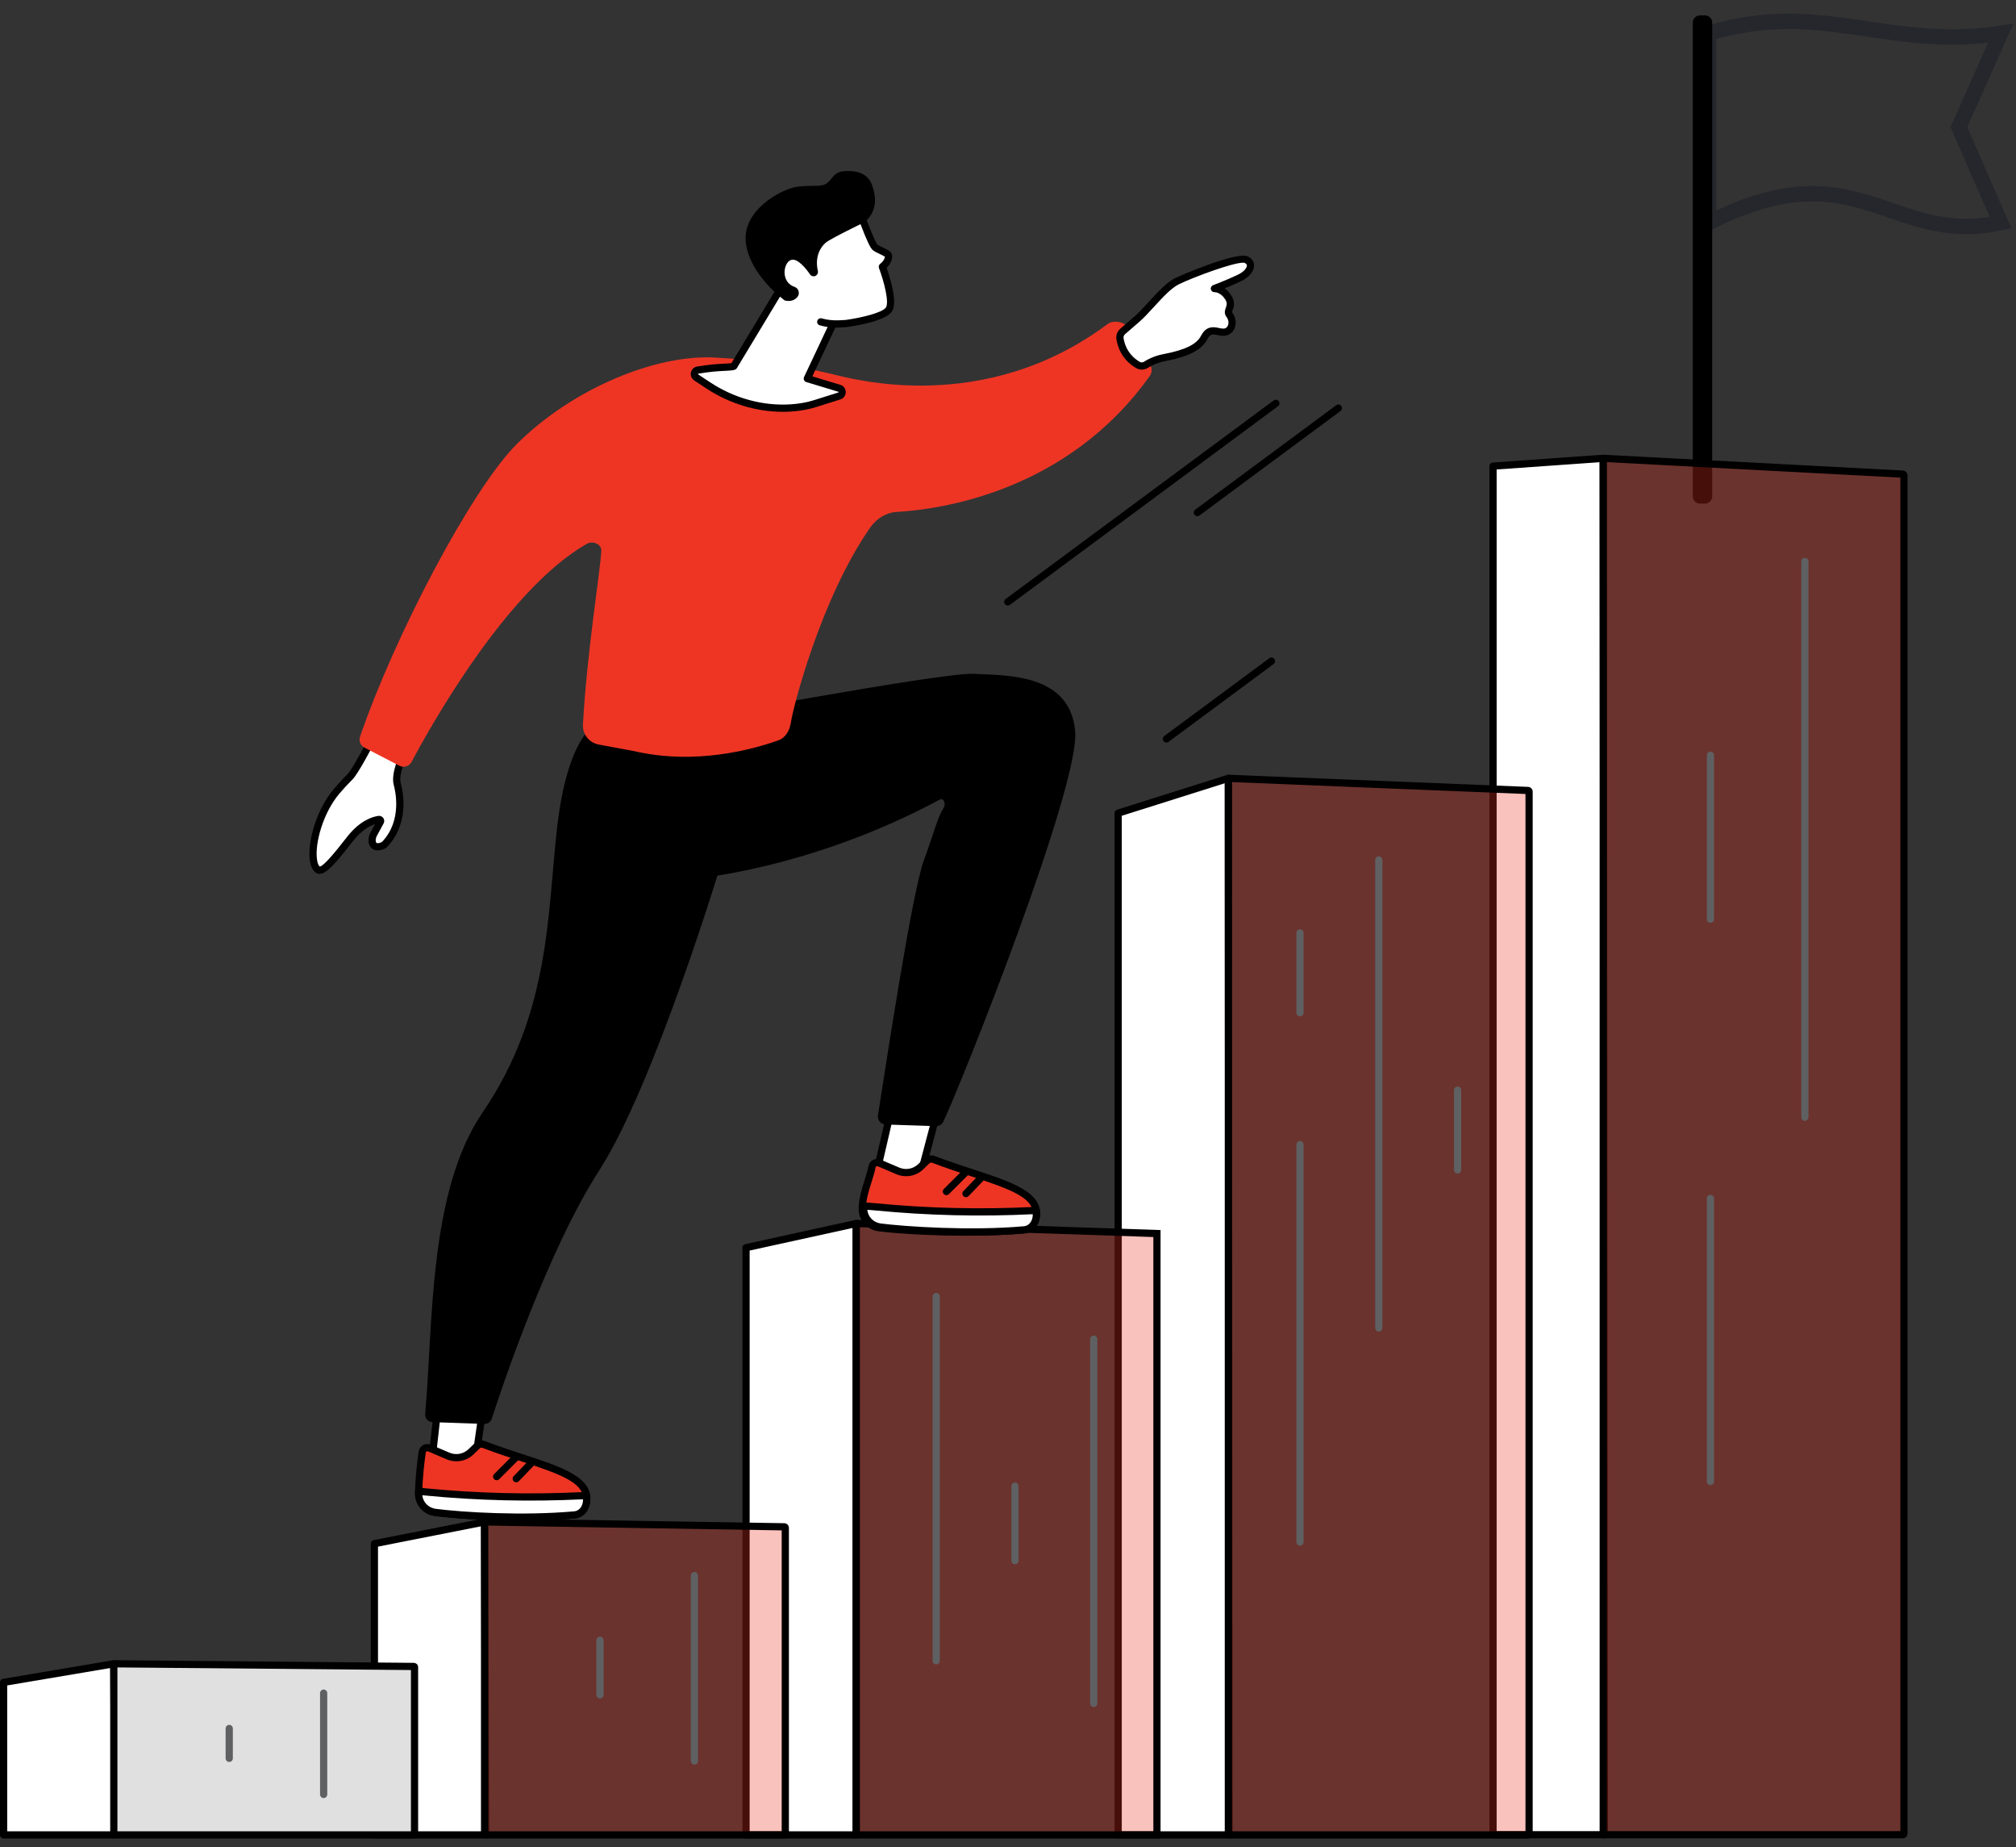 <?xml version="1.0" encoding="UTF-8"?>
<svg width="131px" height="120px" viewBox="0 0 131 120" version="1.1" xmlns="http://www.w3.org/2000/svg" xmlns:xlink="http://www.w3.org/1999/xlink">
    <rect x="0" y="0" width="131" height="120" fill="#333333" stroke="none"/>
    <title>E8906673-42FD-4BA6-8B7A-731E16AF4A6C</title>
    <g id="desktop" stroke="none" stroke-width="1" fill="none" fill-rule="evenodd">
        <g id="Investors_B-warstwa-1" transform="translate(-676, -268)" fill-rule="nonzero">
            <g id="Group-63" transform="translate(675, 269)">
                <g id="Career_development_5_" transform="translate(1, 0)">
                    <g id="Group" transform="translate(109.997, 0)">
                        <path d="M20.003,13.47 C12.803,15.006 10.742,8.55 1.028,13.47 L1.028,1.171 C8.257,-1.055 12.637,2.28 20.003,1.171 L17.293,7.262 L20.003,13.47 Z" id="Path" stroke="#26272C"></path>
                        <path d="M0.794,31.719 L0.469,31.719 C0.21,31.719 0,31.509 0,31.25 L0,0.469 C0,0.21 0.21,0 0.469,0 L0.794,0 C1.053,0 1.262,0.21 1.262,0.469 L1.262,31.25 C1.262,31.509 1.053,31.719 0.794,31.719 Z" id="Path" fill="#000000"></path>
                    </g>
                    <g id="Group" transform="translate(0, 28.542)">
                        <g transform="translate(96.783, 0)">
                            <g>
                                <polygon id="Path" fill="#FFFFFF" points="7.468 89.659 0.234 89.659 0.234 0.74 7.395 0.235"></polygon>
                                <path d="M7.468,89.893 L0.234,89.893 C0.105,89.893 0,89.788 0,89.659 L0,0.74 C0,0.617 0.095,0.515 0.218,0.507 L7.379,0.001 C7.443,-0.004 7.507,0.019 7.555,0.064 C7.603,0.108 7.63,0.17 7.63,0.235 L7.702,89.658 C7.702,89.721 7.678,89.78 7.634,89.824 C7.59,89.868 7.53,89.893 7.468,89.893 Z M0.469,89.424 L7.233,89.424 L7.161,0.486 L0.469,0.959 L0.469,89.424 L0.469,89.424 Z" id="Shape" fill="#000000"></path>
                            </g>
                            <g transform="translate(7.161, 0.004)">
                                <path d="M19.702,89.654 L0.307,89.654 C0.267,89.654 0.234,89.609 0.234,89.553 L0.234,0.336 C0.234,0.278 0.268,0.233 0.309,0.235 L19.705,1.259 C19.744,1.261 19.775,1.305 19.775,1.36 L19.775,89.553 C19.775,89.609 19.742,89.654 19.702,89.654 Z" id="Path" fill="#EE3524" opacity="0.3"></path>
                                <path d="M19.702,89.889 L0.307,89.889 C0.135,89.889 0,89.741 0,89.553 L0,0.336 C0,0.238 0.038,0.145 0.105,0.082 C0.164,0.026 0.242,-0.004 0.322,0 L19.718,1.025 C19.881,1.033 20.009,1.18 20.009,1.36 L20.009,89.553 C20.009,89.741 19.874,89.889 19.702,89.889 Z M0.469,89.42 L19.541,89.42 L19.541,1.484 L0.469,0.478 L0.469,89.42 L0.469,89.42 Z" id="Shape" fill="#000000"></path>
                            </g>
                            <g transform="translate(14.127, 6.701)" fill="#5F6062" id="Path">
                                <path d="M6.37,36.577 C6.24,36.577 6.136,36.472 6.136,36.343 L6.136,0.234 C6.136,0.105 6.24,0 6.37,0 C6.499,0 6.604,0.105 6.604,0.234 L6.604,36.343 C6.604,36.472 6.499,36.577 6.37,36.577 Z"></path>
                                <path d="M0.234,23.711 C0.105,23.711 0,23.606 0,23.477 L0,12.824 C0,12.694 0.105,12.59 0.234,12.59 C0.364,12.59 0.469,12.694 0.469,12.824 L0.469,23.477 C0.469,23.606 0.364,23.711 0.234,23.711 Z"></path>
                                <path d="M0.234,60.238 C0.105,60.238 0,60.133 0,60.004 L0,41.622 C0,41.492 0.105,41.387 0.234,41.387 C0.364,41.387 0.469,41.492 0.469,41.622 L0.469,60.004 C0.469,60.133 0.364,60.238 0.234,60.238 Z"></path>
                            </g>
                        </g>
                        <g transform="translate(72.424, 20.79)">
                            <g>
                                <g>
                                    <polygon id="Path" fill="#FFFFFF" points="7.435 68.879 0.234 68.879 0.234 2.496 7.395 0.234"></polygon>
                                    <path d="M7.435,69.113 L0.234,69.113 C0.105,69.113 0,69.008 0,68.879 L0,2.496 C0,2.394 0.066,2.304 0.164,2.273 L7.325,0.011 C7.396,-0.012 7.474,0.001 7.534,0.045 C7.594,0.089 7.63,0.16 7.63,0.234 L7.669,68.879 C7.669,68.941 7.644,69.001 7.6,69.045 C7.556,69.089 7.497,69.113 7.435,69.113 Z M0.469,68.645 L7.2,68.645 L7.161,0.554 L0.469,2.668 L0.469,68.645 Z" id="Shape" fill="#000000"></path>
                                </g>
                                <g transform="translate(7.161, 0.003)">
                                    <path d="M19.702,68.876 L0.307,68.876 C0.267,68.876 0.234,68.842 0.234,68.799 L0.234,0.312 C0.234,0.268 0.268,0.233 0.309,0.235 L19.705,1.021 C19.744,1.022 19.775,1.057 19.775,1.098 L19.775,68.799 C19.775,68.842 19.742,68.876 19.702,68.876 Z" id="Path" fill="#EE3524" opacity="0.3"></path>
                                    <path d="M19.702,69.111 L0.307,69.111 C0.138,69.111 0,68.971 0,68.799 L0,0.312 C0,0.227 0.035,0.144 0.096,0.086 C0.156,0.028 0.237,-0.004 0.319,0 L19.715,0.787 C19.88,0.794 20.009,0.93 20.009,1.098 L20.009,68.799 C20.009,68.971 19.871,69.111 19.702,69.111 Z M0.469,68.642 L19.541,68.642 L19.541,1.249 L0.469,0.476 L0.469,68.642 Z" id="Shape" fill="#000000"></path>
                                </g>
                            </g>
                            <g transform="translate(11.815, 5.304)" fill="#5F6062" id="Path">
                                <path d="M5.355,30.875 C5.226,30.875 5.121,30.77 5.121,30.641 L5.121,0.234 C5.121,0.105 5.226,0 5.355,0 C5.484,0 5.589,0.105 5.589,0.234 L5.589,30.641 C5.589,30.77 5.484,30.875 5.355,30.875 Z"></path>
                                <path d="M0.234,10.39 C0.105,10.39 0,10.286 0,10.156 L0,4.973 C0,4.844 0.105,4.739 0.234,4.739 C0.364,4.739 0.469,4.844 0.469,4.973 L0.469,10.156 C0.469,10.286 0.364,10.39 0.234,10.39 Z"></path>
                                <path d="M0.234,44.779 C0.105,44.779 0,44.674 0,44.545 L0,18.729 C0,18.599 0.105,18.494 0.234,18.494 C0.364,18.494 0.469,18.599 0.469,18.729 L0.469,44.545 C0.469,44.674 0.364,44.779 0.234,44.779 Z"></path>
                                <path d="M10.476,20.609 C10.346,20.609 10.241,20.504 10.241,20.374 L10.241,15.191 C10.241,15.062 10.346,14.957 10.476,14.957 C10.605,14.957 10.71,15.062 10.71,15.191 L10.71,20.374 C10.71,20.504 10.605,20.609 10.476,20.609 Z"></path>
                            </g>
                        </g>
                        <g transform="translate(48.243, 49.711)">
                            <g>
                                <g>
                                    <polygon id="Path" fill="#FFFFFF" points="7.395 39.957 0.234 39.957 0.234 1.804 7.395 0.234"></polygon>
                                    <path d="M7.395,40.192 L0.234,40.192 C0.105,40.192 -8.07868786e-15,40.087 -8.07868786e-15,39.957 L-8.07868786e-15,1.804 C-8.07868786e-15,1.694 0.077,1.599 0.184,1.576 L7.345,0.005 C7.415,-0.01 7.487,0.007 7.542,0.052 C7.597,0.096 7.63,0.163 7.63,0.234 L7.63,39.957 C7.63,40.087 7.525,40.192 7.395,40.192 Z M0.469,39.723 L7.161,39.723 L7.161,0.525 L0.469,1.993 L0.469,39.723 Z" id="Shape" fill="#000000"></path>
                                </g>
                                <g transform="translate(7.161, 0.002)">
                                    <path d="M19.775,39.955 L0.234,39.955 L0.234,0.315 C0.234,0.27 0.272,0.233 0.318,0.235 L19.775,0.886 L19.775,39.955 Z" id="Path" fill-opacity="0.3" fill="#EE3524"></path>
                                    <path d="M20.009,40.189 L0,40.189 L0,0.315 C0,0.23 0.035,0.148 0.096,0.089 C0.157,0.03 0.238,-0.003 0.325,0 L20.009,0.66 L20.009,40.189 L20.009,40.189 Z M0.469,39.721 L19.541,39.721 L19.541,1.113 L0.469,0.474 L0.469,39.721 Z" id="Shape" fill="#000000"></path>
                                </g>
                            </g>
                            <g transform="translate(12.355, 4.746)" fill="#5F6062" id="Path">
                                <path d="M0.234,24.135 C0.105,24.135 0,24.03 0,23.9 L0,0.234 C0,0.105 0.105,0 0.234,0 C0.364,0 0.469,0.105 0.469,0.234 L0.469,23.9 C0.469,24.03 0.364,24.135 0.234,24.135 Z"></path>
                                <path d="M10.476,26.903 C10.346,26.903 10.241,26.798 10.241,26.668 L10.241,3.002 C10.241,2.873 10.346,2.768 10.476,2.768 C10.605,2.768 10.71,2.873 10.71,3.002 L10.71,26.668 C10.71,26.798 10.605,26.903 10.476,26.903 Z"></path>
                                <path d="M5.355,17.63 C5.226,17.63 5.121,17.525 5.121,17.396 L5.121,12.552 C5.121,12.422 5.226,12.317 5.355,12.317 C5.484,12.317 5.589,12.422 5.589,12.552 L5.589,17.396 C5.589,17.525 5.484,17.63 5.355,17.63 Z"></path>
                            </g>
                        </g>
                        <g transform="translate(24.093, 69.1)">
                            <g>
                                <g>
                                    <polygon id="Path" fill="#FFFFFF" points="7.463 20.569 0.234 20.569 0.234 1.646 7.395 0.234"></polygon>
                                    <path d="M7.463,20.803 L0.234,20.803 C0.105,20.803 0,20.698 0,20.569 L0,1.646 C0,1.534 0.079,1.438 0.189,1.417 L7.35,0.004 C7.419,-0.009 7.49,0.009 7.544,0.053 C7.598,0.097 7.629,0.164 7.63,0.234 L7.698,20.568 C7.698,20.63 7.673,20.69 7.629,20.734 C7.585,20.778 7.526,20.803 7.463,20.803 Z M0.469,20.335 L7.228,20.335 L7.162,0.519 L0.469,1.839 L0.469,20.335 L0.469,20.335 Z" id="Shape" fill="#000000"></path>
                                </g>
                                <g transform="translate(7.161, 0.001)">
                                    <path d="M19.707,20.568 L0.302,20.568 C0.265,20.568 0.234,20.537 0.234,20.5 L0.234,0.302 C0.234,0.264 0.265,0.234 0.304,0.234 L19.708,0.551 C19.745,0.551 19.775,0.582 19.775,0.619 L19.775,20.5 C19.775,20.537 19.744,20.568 19.707,20.568 Z" id="Path" fill-opacity="0.3" fill="#EE3524"></path>
                                    <path d="M19.707,20.802 L0.302,20.802 C0.136,20.802 0,20.666 0,20.5 L0,0.302 C0,0.221 0.032,0.144 0.09,0.087 C0.149,0.03 0.226,0.001 0.307,0 L19.712,0.317 C19.876,0.319 20.009,0.455 20.009,0.619 L20.009,20.5 C20.009,20.666 19.874,20.802 19.707,20.802 Z M0.469,20.334 L19.541,20.334 L19.541,0.783 L0.469,0.471 L0.469,20.334 L0.469,20.334 Z" id="Shape" fill="#000000"></path>
                                </g>
                            </g>
                            <g transform="translate(14.66, 3.488)" fill="#5F6062" id="Path">
                                <path d="M6.37,12.509 C6.24,12.509 6.136,12.404 6.136,12.275 L6.136,0.234 C6.136,0.105 6.24,0 6.37,0 C6.499,0 6.604,0.105 6.604,0.234 L6.604,12.275 C6.604,12.404 6.499,12.509 6.37,12.509 Z"></path>
                                <path d="M0.234,8.219 C0.105,8.219 0,8.114 0,7.985 L0,4.432 C0,4.303 0.105,4.198 0.234,4.198 C0.364,4.198 0.469,4.303 0.469,4.432 L0.469,7.985 C0.469,8.114 0.364,8.219 0.234,8.219 Z"></path>
                            </g>
                        </g>
                        <g transform="translate(0, 78.316)">
                            <g>
                                <g>
                                    <polygon id="Path" fill="#FFFFFF" points="7.464 11.352 0.234 11.352 0.234 1.443 7.395 0.234"></polygon>
                                    <path d="M7.464,11.587 L0.234,11.587 C0.105,11.587 0,11.482 0,11.353 L0,1.443 C0,1.328 0.083,1.231 0.195,1.212 L7.356,0.003 C7.424,-0.008 7.493,0.011 7.546,0.055 C7.599,0.099 7.629,0.164 7.63,0.233 L7.698,11.351 C7.698,11.414 7.674,11.473 7.63,11.518 C7.586,11.562 7.526,11.587 7.464,11.587 Z M0.469,11.118 L7.228,11.118 L7.163,0.511 L0.469,1.641 L0.469,11.118 L0.469,11.118 Z" id="Shape" fill="#000000"></path>
                                </g>
                                <g transform="translate(7.161, 0.001)">
                                    <path d="M19.707,11.352 L0.302,11.352 C0.265,11.352 0.234,11.335 0.234,11.315 L0.234,0.272 C0.234,0.251 0.265,0.234 0.303,0.234 L19.708,0.407 C19.745,0.408 19.775,0.424 19.775,0.445 L19.775,11.315 C19.775,11.335 19.744,11.352 19.707,11.352 Z" id="Path" fill="#E0E0E0"></path>
                                    <path d="M19.707,11.586 L0.302,11.586 C0.133,11.586 0,11.467 0,11.315 L0,0.272 C0,0.203 0.028,0.137 0.078,0.087 C0.134,0.031 0.218,0.001 0.305,0 L19.71,0.173 C19.881,0.175 20.009,0.292 20.009,0.445 L20.009,11.315 C20.009,11.467 19.876,11.586 19.707,11.586 Z M0.469,11.118 L19.541,11.118 L19.541,0.64 L0.469,0.47 L0.469,11.118 Z" id="Shape" fill="#000000"></path>
                                </g>
                            </g>
                            <g transform="translate(14.661, 1.907)" fill="#5F6062" id="Path">
                                <path d="M6.37,7.052 C6.24,7.052 6.136,6.947 6.136,6.818 L6.136,0.234 C6.136,0.105 6.24,0 6.37,0 C6.499,0 6.604,0.105 6.604,0.234 L6.604,6.818 C6.604,6.947 6.499,7.052 6.37,7.052 Z"></path>
                                <path d="M0.234,4.706 C0.105,4.706 0,4.601 0,4.472 L0,2.53 C0,2.4 0.105,2.295 0.234,2.295 C0.364,2.295 0.469,2.4 0.469,2.53 L0.469,4.472 C0.469,4.601 0.364,4.706 0.234,4.706 Z"></path>
                            </g>
                        </g>
                    </g>
                    <g id="Group" transform="translate(20.106, 10.11)">
                        <g transform="translate(6.862, 32.665)">
                            <g transform="translate(0, 44.646)">
                                <g transform="translate(0.853, 0)">
                                    <polygon id="Path" fill="#FFFFFF" points="0.942 0.234 0.234 6.514 2.905 7.626 3.889 0.78"></polygon>
                                    <path d="M2.905,7.861 C2.875,7.861 2.844,7.855 2.815,7.843 L0.144,6.731 C0.048,6.691 -0.01,6.592 0.001,6.488 L0.709,0.208 C0.717,0.143 0.751,0.085 0.803,0.046 C0.855,0.007 0.921,-0.008 0.985,0.004 L3.931,0.55 C4.055,0.573 4.139,0.689 4.121,0.813 L3.137,7.66 C3.127,7.731 3.084,7.794 3.021,7.83 C2.985,7.85 2.945,7.861 2.905,7.861 Z M0.487,6.366 L2.716,7.294 L3.625,0.969 L1.147,0.51 L0.487,6.366 Z" id="Shape" fill="#000000"></path>
                                </g>
                                <g transform="translate(0, 5.164)">
                                    <g>
                                        <path d="M0.466,0.757 C0.382,1.353 0.246,2.457 0.234,3.447 C0.227,4.069 0.694,4.594 1.311,4.673 C3.055,4.897 7.01,5.141 10.379,4.836 C10.61,4.815 11.018,4.647 11.131,4.071 C11.513,2.137 8.149,1.663 4.46,0.26 C4.316,0.205 4.152,0.238 4.041,0.345 L3.644,0.73 C3.246,1.116 2.655,1.225 2.146,1.008 L0.936,0.492 C0.73,0.404 0.497,0.536 0.466,0.757 Z" id="Path" fill="#EE3524"></path>
                                        <path d="M6.869,5.214 C4.599,5.214 2.481,5.059 1.281,4.905 C0.542,4.81 -0.008,4.182 9.23829137e-05,3.445 C0.012,2.435 0.151,1.307 0.234,0.725 L0.234,0.725 C0.259,0.546 0.363,0.393 0.52,0.304 C0.677,0.216 0.862,0.206 1.028,0.276 L2.237,0.792 C2.661,0.973 3.149,0.883 3.48,0.562 L3.878,0.177 C4.053,0.007 4.314,-0.046 4.543,0.041 C5.402,0.368 6.229,0.639 7.028,0.901 C9.634,1.756 11.693,2.432 11.361,4.116 C11.233,4.766 10.763,5.036 10.4,5.069 C9.253,5.173 8.041,5.214 6.869,5.214 Z M0.698,0.79 C0.617,1.361 0.48,2.466 0.469,3.45 C0.463,3.95 0.838,4.376 1.341,4.44 C3.139,4.671 7.024,4.905 10.358,4.602 C10.431,4.596 10.801,4.537 10.901,4.025 C11.142,2.807 9.61,2.242 6.882,1.346 C6.078,1.083 5.246,0.81 4.377,0.479 C4.317,0.456 4.249,0.47 4.204,0.514 L3.806,0.899 C3.339,1.351 2.651,1.478 2.054,1.223 L0.844,0.707 C0.802,0.689 0.768,0.703 0.751,0.712 C0.734,0.722 0.704,0.745 0.698,0.79 L0.698,0.79 Z" id="Shape" fill="#000000"></path>
                                    </g>
                                    <g transform="translate(0, 3.064)">
                                        <path d="M0.237,0.234 C0.237,0.234 0.235,0.335 0.234,0.383 C0.227,1.005 0.694,1.529 1.311,1.608 C3.055,1.832 7.01,2.077 10.379,1.771 C10.61,1.75 11.018,1.582 11.131,1.006 C11.166,0.83 11.145,0.512 11.145,0.512 L10.906,0.523 C7.501,0.691 4.089,0.61 0.697,0.279 L0.237,0.234 Z" id="Path" fill="#FFFFFF"></path>
                                        <path d="M6.869,2.15 C4.599,2.15 2.481,1.995 1.281,1.841 C0.542,1.746 -0.008,1.118 9.23829138e-05,0.38 L0.003,0.229 C0.004,0.164 0.033,0.102 0.081,0.059 C0.13,0.016 0.194,-0.005 0.26,0.001 L0.719,0.046 C4.089,0.374 7.512,0.456 10.894,0.289 L11.133,0.278 C11.26,0.268 11.37,0.368 11.379,0.496 C11.381,0.532 11.401,0.851 11.361,1.052 C11.233,1.702 10.763,1.971 10.4,2.004 C9.253,2.109 8.041,2.15 6.869,2.15 Z M0.473,0.493 C0.518,0.945 0.874,1.316 1.341,1.376 C3.139,1.607 7.024,1.84 10.358,1.538 C10.431,1.531 10.801,1.472 10.901,0.961 C10.912,0.908 10.916,0.832 10.917,0.757 C7.513,0.925 4.066,0.843 0.674,0.512 L0.473,0.493 Z" id="Shape" fill="#000000"></path>
                                    </g>
                                    <path d="M5.306,2.583 C5.246,2.583 5.186,2.56 5.14,2.514 C5.049,2.423 5.049,2.274 5.14,2.183 L6.434,0.888 C6.526,0.797 6.674,0.797 6.766,0.888 C6.857,0.98 6.857,1.128 6.766,1.219 L5.472,2.514 C5.426,2.56 5.366,2.583 5.306,2.583 Z" id="Path" fill="#000000"></path>
                                    <path d="M6.577,2.717 C6.519,2.717 6.46,2.695 6.415,2.652 C6.322,2.562 6.319,2.414 6.409,2.32 L7.443,1.246 C7.532,1.153 7.68,1.15 7.774,1.24 C7.867,1.329 7.87,1.478 7.78,1.571 L6.746,2.645 C6.7,2.693 6.639,2.717 6.577,2.717 Z" id="Path" fill="#000000"></path>
                                </g>
                            </g>
                            <path d="M11.495,3.495 C11.495,3.495 9.869,4.438 9.235,9.971 C8.6,15.504 8.812,22.027 4.393,28.495 C0.864,33.661 1.174,42.379 0.661,48.093 C0.636,48.369 0.849,48.609 1.126,48.618 L4.509,48.734 C4.724,48.741 4.918,48.606 4.985,48.401 C5.589,46.528 8.596,37.494 11.974,32.256 C15.544,26.72 19.885,12.351 19.885,12.351 C19.885,12.351 19.079,8.719 18.968,5.238 C18.856,1.756 11.495,3.495 11.495,3.495 Z" id="Path" fill="#000000"></path>
                            <g transform="translate(28.825, 26.018)">
                                <g transform="translate(0.934, 0)">
                                    <polygon id="Path" fill="#FFFFFF" points="1.661 0.234 0.234 6.391 2.759 7.803 4.525 1.116"></polygon>
                                    <path d="M2.759,8.037 C2.72,8.037 2.68,8.027 2.645,8.008 L0.12,6.595 C0.029,6.544 -0.017,6.44 0.006,6.338 L1.433,0.181 C1.448,0.118 1.488,0.064 1.544,0.031 C1.6,-0.001 1.668,-0.009 1.73,0.01 L4.594,0.892 C4.714,0.929 4.784,1.054 4.752,1.176 L2.986,7.863 C2.967,7.933 2.917,7.991 2.851,8.019 C2.821,8.031 2.79,8.037 2.759,8.037 Z M0.502,6.272 L2.61,7.451 L4.241,1.273 L1.832,0.532 L0.502,6.272 Z" id="Shape" fill="#000000"></path>
                                </g>
                                <g transform="translate(0, 5.27)">
                                    <g>
                                        <path d="M0.865,0.758 C0.781,1.353 0.246,2.481 0.234,3.471 C0.227,4.093 0.694,4.618 1.311,4.697 C3.055,4.921 7.409,5.141 10.778,4.836 C11.009,4.815 11.417,4.647 11.531,4.071 C11.912,2.137 8.548,1.663 4.859,0.26 C4.715,0.205 4.551,0.238 4.44,0.345 L4.043,0.731 C3.645,1.116 3.054,1.225 2.545,1.008 L1.335,0.492 C1.129,0.404 0.896,0.536 0.865,0.758 Z" id="Path" fill="#EE3524"></path>
                                        <path d="M7.002,5.218 C4.721,5.218 2.504,5.086 1.281,4.929 C0.542,4.834 -0.008,4.207 9.23829137e-05,3.469 C0.008,2.81 0.232,2.102 0.412,1.533 C0.515,1.207 0.605,0.926 0.633,0.725 L0.633,0.725 C0.658,0.546 0.763,0.393 0.92,0.305 C1.076,0.216 1.261,0.206 1.427,0.276 L2.637,0.792 C3.061,0.973 3.548,0.883 3.88,0.562 L4.277,0.177 C4.452,0.007 4.714,-0.046 4.943,0.041 C5.801,0.368 6.628,0.639 7.427,0.901 C10.034,1.757 12.092,2.432 11.76,4.116 C11.632,4.767 11.163,5.036 10.799,5.069 C9.629,5.175 8.305,5.218 7.002,5.218 Z M1.097,0.79 C1.063,1.03 0.968,1.329 0.859,1.675 C0.688,2.214 0.475,2.885 0.469,3.474 C0.463,3.974 0.838,4.4 1.341,4.465 C2.92,4.667 7.304,4.916 10.757,4.602 C10.83,4.596 11.2,4.537 11.301,4.025 C11.541,2.807 10.009,2.242 7.281,1.347 C6.477,1.083 5.645,0.81 4.776,0.479 C4.716,0.457 4.648,0.47 4.603,0.514 L4.206,0.899 C3.739,1.351 3.051,1.478 2.453,1.223 L1.243,0.707 C1.201,0.69 1.167,0.703 1.15,0.713 C1.133,0.722 1.103,0.745 1.097,0.79 L1.097,0.79 Z" id="Shape" fill="#000000"></path>
                                    </g>
                                    <g transform="translate(0.092, 3.047)">
                                        <path d="M0.237,0.234 C0.237,0.234 0.235,0.335 0.234,0.383 C0.227,1.005 0.694,1.529 1.311,1.609 C3.055,1.832 7.317,2.094 10.686,1.789 C10.917,1.768 11.325,1.6 11.438,1.024 C11.473,0.847 11.452,0.529 11.452,0.529 L11.213,0.541 C7.808,0.709 4.396,0.627 1.004,0.296 L0.237,0.234 Z" id="Path" fill="#FFFFFF"></path>
                                        <path d="M7.234,2.162 C4.706,2.162 2.339,1.977 1.281,1.841 C0.543,1.746 -0.008,1.118 9.23714552e-05,0.38 L0.003,0.23 C0.004,0.165 0.032,0.104 0.08,0.06 C0.128,0.017 0.191,-0.004 0.256,0.001 L1.022,0.063 C4.396,0.391 7.819,0.473 11.201,0.307 L11.44,0.295 C11.569,0.287 11.677,0.386 11.685,0.513 C11.688,0.549 11.708,0.868 11.668,1.069 C11.54,1.72 11.07,1.989 10.707,2.022 C9.59,2.123 8.395,2.162 7.234,2.162 Z M0.473,0.488 C0.515,0.943 0.873,1.316 1.341,1.376 C2.867,1.572 7.155,1.873 10.665,1.555 C10.738,1.549 11.108,1.49 11.208,0.978 C11.219,0.926 11.223,0.85 11.224,0.775 C7.819,0.943 4.373,0.86 0.981,0.529 L0.473,0.488 Z" id="Shape" fill="#000000"></path>
                                    </g>
                                    <path d="M5.705,2.583 C5.645,2.583 5.585,2.56 5.54,2.514 C5.448,2.423 5.448,2.274 5.539,2.183 L6.834,0.888 C6.925,0.797 7.074,0.797 7.165,0.888 C7.257,0.98 7.257,1.128 7.165,1.22 L5.871,2.514 C5.825,2.56 5.765,2.583 5.705,2.583 Z" id="Path" fill="#000000"></path>
                                    <path d="M6.977,2.717 C6.918,2.717 6.86,2.695 6.814,2.652 C6.721,2.562 6.718,2.414 6.808,2.32 L7.842,1.246 C7.932,1.153 8.08,1.15 8.173,1.24 C8.266,1.329 8.269,1.478 8.179,1.571 L7.145,2.645 C7.099,2.693 7.038,2.717 6.977,2.717 Z" id="Path" fill="#000000"></path>
                                </g>
                            </g>
                            <path d="M18.013,13.327 C18.013,13.327 25.615,12.729 34.099,8.173 C34.349,8.039 34.511,8.453 34.359,8.694 C33.932,9.369 33.705,10.383 33.068,12.112 C32.284,14.24 30.628,25.253 30.082,28.68 C30.033,28.99 30.266,29.272 30.58,29.282 L33.842,29.389 C34.048,29.395 34.238,29.28 34.328,29.094 C35.505,26.642 43.19,7.343 42.897,3.748 C42.58,-0.138 38.143,0.122 36.293,0.003 C34.378,-0.119 17.024,3.124 17.024,3.124 L18.013,13.327 Z" id="Path" fill="#000000"></path>
                        </g>
                        <g transform="translate(0, 5.503)">
                            <g transform="translate(0, 30.78)">
                                <path d="M1.753,4.033 C2.015,3.72 2.356,3.352 2.648,3.063 C3.026,2.69 4.288,0.234 4.288,0.234 L6.494,0.859 C6.494,0.859 5.463,2.664 5.71,3.562 C5.941,4.399 6.123,6.166 4.898,7.452 C4.757,7.6 4.45,7.639 4.343,7.614 C4.023,7.539 4.016,7.095 4.173,6.807 L4.615,5.992 C4.654,5.92 4.596,5.835 4.515,5.846 C4.184,5.893 3.456,6.105 2.694,7.045 C2.108,7.768 0.946,9.382 0.556,9.114 C-0.142,8.637 0.314,5.747 1.753,4.033 Z" id="Path" fill="#FFFFFF"></path>
                                <path d="M0.655,9.38 C0.572,9.38 0.496,9.357 0.423,9.307 C0.214,9.164 0.08,8.893 0.027,8.502 C-0.131,7.354 0.416,5.262 1.573,3.882 L1.573,3.882 C1.838,3.567 2.178,3.198 2.484,2.897 C2.74,2.644 3.598,1.064 4.079,0.127 C4.131,0.028 4.244,-0.021 4.352,0.009 L6.558,0.634 C6.627,0.654 6.683,0.704 6.711,0.771 C6.738,0.837 6.733,0.913 6.697,0.976 C6.424,1.454 5.754,2.841 5.936,3.5 C6.267,4.7 6.213,6.411 5.068,7.614 C4.855,7.837 4.454,7.88 4.289,7.842 C4.115,7.801 3.978,7.687 3.903,7.52 C3.797,7.285 3.823,6.961 3.967,6.695 L4.265,6.146 C3.928,6.258 3.413,6.53 2.876,7.192 C2.789,7.299 2.689,7.426 2.581,7.564 C1.738,8.638 1.116,9.38 0.655,9.38 Z M1.932,4.184 C0.891,5.424 0.346,7.385 0.491,8.438 C0.522,8.667 0.587,8.836 0.671,8.908 C0.967,8.861 1.837,7.753 2.213,7.275 C2.323,7.135 2.424,7.006 2.512,6.897 C3.313,5.91 4.09,5.669 4.482,5.614 C4.608,5.597 4.73,5.65 4.802,5.754 C4.874,5.858 4.882,5.992 4.821,6.103 L4.379,6.918 C4.307,7.05 4.286,7.23 4.33,7.328 C4.348,7.367 4.369,7.379 4.396,7.386 C4.461,7.396 4.663,7.359 4.728,7.291 C6.033,5.921 5.587,3.996 5.484,3.624 C5.269,2.844 5.858,1.567 6.149,1.005 L4.408,0.512 C4.099,1.107 3.159,2.888 2.813,3.23 C2.522,3.518 2.184,3.883 1.932,4.184 L1.932,4.184 Z" id="Shape" fill="#000000"></path>
                            </g>
                            <path d="M54.634,7.083 L53.209,4.679 C52.974,4.284 52.236,4.164 51.868,4.439 C43.812,10.444 35.242,7.995 33.917,7.679 C30.633,6.897 28.978,6.778 26.385,6.62 C22.59,6.389 17.131,8.583 13.457,12.256 C10.535,15.179 5.551,24.657 3.291,31.242 C3.196,31.519 3.318,31.823 3.578,31.958 L5.845,33.134 C6.133,33.283 6.486,33.174 6.638,32.888 C7.793,30.714 12.792,21.696 18.025,18.719 C18.41,18.5 18.989,18.732 18.966,19.173 C18.897,20.559 18.036,25.697 17.774,30.458 C17.74,31.086 18.173,31.643 18.792,31.757 L21.081,32.182 C25.074,33.112 28.817,32.076 30.467,31.487 C30.972,31.307 31.216,30.82 31.293,30.289 C31.42,29.409 33.192,22.352 36.424,17.683 C36.83,17.096 37.447,16.689 38.16,16.647 C41.042,16.479 49.244,15.327 54.6,7.822 C54.756,7.603 54.771,7.314 54.634,7.083 Z" id="Path" fill="#EE3524"></path>
                            <g transform="translate(52.431, 0)">
                                <path d="M0.241,5.402 C0.211,5.223 0.274,5.042 0.412,4.924 C0.595,4.769 0.903,4.504 1.35,4.113 C2.138,3.423 3.124,2.048 3.983,1.635 C4.843,1.222 7.96,0.004 8.458,0.263 C8.956,0.521 8.709,1.106 8.002,1.446 C7.294,1.786 6.373,2.135 6.373,2.135 C6.373,2.135 6.888,2.106 7.268,2.7 C7.649,3.295 7.122,3.536 7.344,3.83 C7.629,4.207 7.545,4.646 7.319,4.838 C6.804,5.276 6.181,4.41 5.716,5.306 C5.392,5.929 4.629,6.334 3.08,6.63 C2.665,6.71 2.269,6.869 1.91,7.093 L1.91,7.093 C1.762,7.186 1.574,7.193 1.421,7.107 C1.052,6.899 0.41,6.401 0.241,5.402 Z" id="Path" fill="#FFFFFF"></path>
                                <path d="M1.653,7.402 C1.533,7.402 1.414,7.372 1.306,7.311 C0.902,7.083 0.195,6.537 0.01,5.44 L0.01,5.44 C-0.033,5.181 0.062,4.914 0.261,4.746 C0.443,4.59 0.75,4.327 1.196,3.937 C1.472,3.695 1.776,3.363 2.098,3.011 C2.686,2.37 3.294,1.706 3.882,1.424 C3.92,1.405 7.833,-0.326 8.566,0.055 C8.816,0.184 8.958,0.402 8.954,0.65 C8.948,1.022 8.622,1.408 8.103,1.657 C7.753,1.825 7.356,1.994 7.04,2.123 C7.184,2.223 7.333,2.367 7.466,2.574 C7.746,3.013 7.634,3.324 7.56,3.53 C7.512,3.664 7.517,3.671 7.531,3.689 C7.893,4.169 7.782,4.752 7.471,5.017 C7.164,5.277 6.824,5.206 6.575,5.155 C6.265,5.09 6.109,5.057 5.924,5.414 C5.555,6.123 4.718,6.556 3.124,6.86 C2.743,6.933 2.376,7.078 2.035,7.292 C1.917,7.365 1.785,7.402 1.653,7.402 Z M8.23,0.454 C7.568,0.454 5.101,1.358 4.085,1.846 C3.578,2.089 3.002,2.719 2.444,3.328 C2.113,3.689 1.8,4.03 1.504,4.289 C1.056,4.682 0.747,4.947 0.564,5.102 C0.49,5.166 0.456,5.263 0.472,5.362 L0.472,5.362 C0.625,6.267 1.205,6.716 1.536,6.903 C1.613,6.946 1.709,6.943 1.786,6.895 C2.177,6.65 2.598,6.484 3.036,6.4 C4.474,6.125 5.213,5.766 5.508,5.198 C5.857,4.526 6.347,4.628 6.671,4.696 C6.91,4.746 7.041,4.767 7.167,4.66 C7.297,4.549 7.366,4.248 7.157,3.971 C6.986,3.745 7.066,3.521 7.119,3.372 C7.179,3.204 7.227,3.071 7.071,2.827 C6.773,2.361 6.389,2.369 6.386,2.369 C6.271,2.375 6.168,2.297 6.144,2.184 C6.12,2.071 6.182,1.957 6.29,1.916 C6.299,1.913 7.21,1.566 7.9,1.235 C8.299,1.043 8.483,0.794 8.485,0.643 C8.486,0.615 8.487,0.541 8.35,0.47 C8.322,0.459 8.282,0.454 8.23,0.454 Z" id="Shape" fill="#000000"></path>
                            </g>
                        </g>
                        <g transform="translate(24.78, 0)">
                            <g transform="translate(0, 5.375)">
                                <path d="M7.065,0.234 L2.803,7.299 C2.745,7.379 2.119,7.357 1.413,7.429 C1.084,7.462 0.739,7.512 0.454,7.559 C0.219,7.597 0.153,7.903 0.351,8.034 L1.114,8.539 C2.714,9.599 4.613,10.146 6.527,10.016 C7.059,9.98 7.568,9.895 8.022,9.753 L9.654,9.24 C9.899,9.163 9.897,8.816 9.652,8.741 L7.573,8.111 L9.328,4.386 L7.065,0.234 Z" id="Path" fill="#FFFFFF"></path>
                                <path d="M5.98,10.269 C4.247,10.269 2.493,9.733 0.985,8.734 L0.222,8.229 C0.051,8.116 -0.032,7.913 0.011,7.712 C0.055,7.511 0.214,7.36 0.416,7.327 C0.778,7.269 1.105,7.224 1.39,7.196 C1.682,7.166 1.963,7.152 2.189,7.141 C2.36,7.132 2.55,7.123 2.644,7.109 L6.864,0.113 C6.908,0.041 6.987,-0.001 7.07,3.59374803e-05 C7.154,0.002 7.23,0.048 7.271,0.122 L9.534,4.274 C9.57,4.34 9.572,4.418 9.54,4.486 L7.901,7.966 L9.72,8.517 C9.929,8.58 10.07,8.77 10.071,8.988 C10.072,9.207 9.933,9.398 9.725,9.463 L8.092,9.977 C7.635,10.119 7.113,10.211 6.543,10.25 C6.356,10.263 6.168,10.269 5.98,10.269 Z M7.055,0.705 L3.003,7.42 C3,7.425 2.996,7.431 2.993,7.436 C2.892,7.575 2.721,7.583 2.213,7.609 C1.992,7.62 1.718,7.633 1.437,7.662 C1.161,7.69 0.843,7.733 0.492,7.79 C0.485,7.791 0.473,7.793 0.469,7.811 C0.465,7.828 0.475,7.835 0.481,7.839 L1.244,8.344 C2.83,9.395 4.701,9.905 6.511,9.783 C7.045,9.746 7.53,9.661 7.952,9.53 L9.584,9.016 C9.592,9.014 9.603,9.011 9.603,8.991 C9.603,8.971 9.592,8.968 9.584,8.965 L7.505,8.336 C7.44,8.316 7.387,8.269 7.359,8.206 C7.331,8.144 7.332,8.073 7.361,8.011 L9.065,4.394 L7.055,0.705 Z" id="Shape" fill="#000000"></path>
                            </g>
                            <path d="M8.968,9.906 C9.191,9.935 9.421,9.944 9.658,9.932 L10.079,9.91 C10.079,9.91 12.492,9.59 12.879,8.991 C13.266,8.393 12.448,6.22 12.448,6.22 C12.821,5.93 12.905,5.563 12.825,5.44 C12.745,5.318 12.207,5.129 11.989,4.969 C11.811,4.838 11.412,3.797 11.241,3.351 C11.241,3.351 10.925,1.588 8.097,1.817 C1.616,2.342 6.276,8.34 6.276,8.34 C6.376,8.456 6.479,8.568 6.586,8.674 L8.968,9.906 Z" id="Path" fill="#FFFFFF"></path>
                            <path d="M9.455,10.172 C9.089,10.172 8.73,10.123 8.384,10.026 C8.259,9.991 8.187,9.862 8.221,9.737 C8.256,9.613 8.385,9.54 8.51,9.575 C8.875,9.677 9.258,9.718 9.646,9.698 L10.057,9.677 C11.015,9.548 12.457,9.213 12.682,8.864 C12.905,8.52 12.551,7.159 12.229,6.303 C12.193,6.207 12.223,6.098 12.304,6.035 C12.545,5.848 12.615,5.646 12.619,5.567 C12.555,5.524 12.407,5.453 12.305,5.404 C12.138,5.325 11.966,5.242 11.85,5.157 C11.677,5.03 11.461,4.579 11.023,3.435 C11.017,3.421 11.013,3.407 11.011,3.393 C10.999,3.331 10.681,1.842 8.116,2.05 C6.54,2.178 5.538,2.626 5.137,3.382 C4.456,4.666 5.555,6.611 6.211,7.773 L6.27,7.877 C6.334,7.99 6.294,8.132 6.181,8.196 C6.069,8.26 5.926,8.22 5.862,8.107 L5.803,8.003 C5.1,6.758 3.922,4.673 4.723,3.163 C5.204,2.256 6.333,1.725 8.078,1.583 C10.884,1.356 11.406,3.04 11.466,3.282 C11.895,4.402 12.067,4.718 12.135,4.786 C12.208,4.839 12.367,4.915 12.507,4.982 C12.785,5.115 12.945,5.195 13.021,5.313 C13.163,5.531 13.081,5.946 12.723,6.291 C12.936,6.885 13.463,8.519 13.076,9.118 C12.652,9.774 10.531,10.086 10.11,10.142 C10.104,10.143 10.097,10.144 10.091,10.144 L9.67,10.166 C9.598,10.17 9.526,10.172 9.455,10.172 Z" id="Path" fill="#000000"></path>
                            <path d="M6.774,1.05 C7.481,0.911 8.286,1.02 8.63,0.903 C9.185,0.714 9.172,0.075 9.955,0.012 C10.644,-0.043 11.284,0.085 11.631,0.612 C11.689,0.7 11.739,0.798 11.78,0.909 C12.322,2.399 11.573,3.118 11.241,3.351 C11.241,3.351 9.143,4.359 8.78,4.649 C8.442,4.92 8.042,5.565 8.26,6.499 C8.288,6.619 8.23,6.743 8.123,6.804 L8.123,6.804 C7.996,6.875 7.836,6.839 7.753,6.72 C7.493,6.344 6.922,5.617 6.498,5.785 C6.005,5.98 5.837,7.221 6.744,7.528 C7.024,7.622 7.116,7.988 6.915,8.204 C6.748,8.383 6.492,8.508 6.107,8.41 C6.107,8.41 3.85,6.8 3.582,4.679 C3.315,2.558 5.833,1.235 6.774,1.05 Z" id="Path" fill="#000000"></path>
                        </g>
                    </g>
                    <g id="Group" transform="translate(65.252, 24.968)" fill="#000000">
                        <path d="M10.542,22.274 C10.47,22.274 10.399,22.241 10.353,22.179 C10.276,22.075 10.298,21.928 10.402,21.851 L17.23,16.794 C17.333,16.717 17.48,16.739 17.557,16.843 C17.634,16.947 17.612,17.093 17.508,17.17 L10.681,22.228 C10.639,22.259 10.59,22.274 10.542,22.274 Z" id="Path"></path>
                        <g transform="translate(0, -0)" id="Path">
                            <path d="M0.234,13.372 C0.163,13.372 0.092,13.339 0.046,13.277 C-0.031,13.173 -0.009,13.026 0.095,12.949 L17.514,0.046 C17.618,-0.031 17.765,-0.009 17.842,0.095 C17.919,0.199 17.897,0.345 17.793,0.423 L0.374,13.326 C0.332,13.357 0.283,13.372 0.234,13.372 Z"></path>
                            <path d="M12.553,7.567 C12.481,7.567 12.41,7.535 12.364,7.472 C12.287,7.368 12.309,7.222 12.413,7.145 L21.575,0.358 C21.679,0.281 21.825,0.303 21.903,0.407 C21.98,0.511 21.958,0.658 21.854,0.735 L12.692,7.521 C12.65,7.552 12.601,7.567 12.553,7.567 Z"></path>
                        </g>
                    </g>
                </g>
            </g>
        </g>
    </g>
</svg>